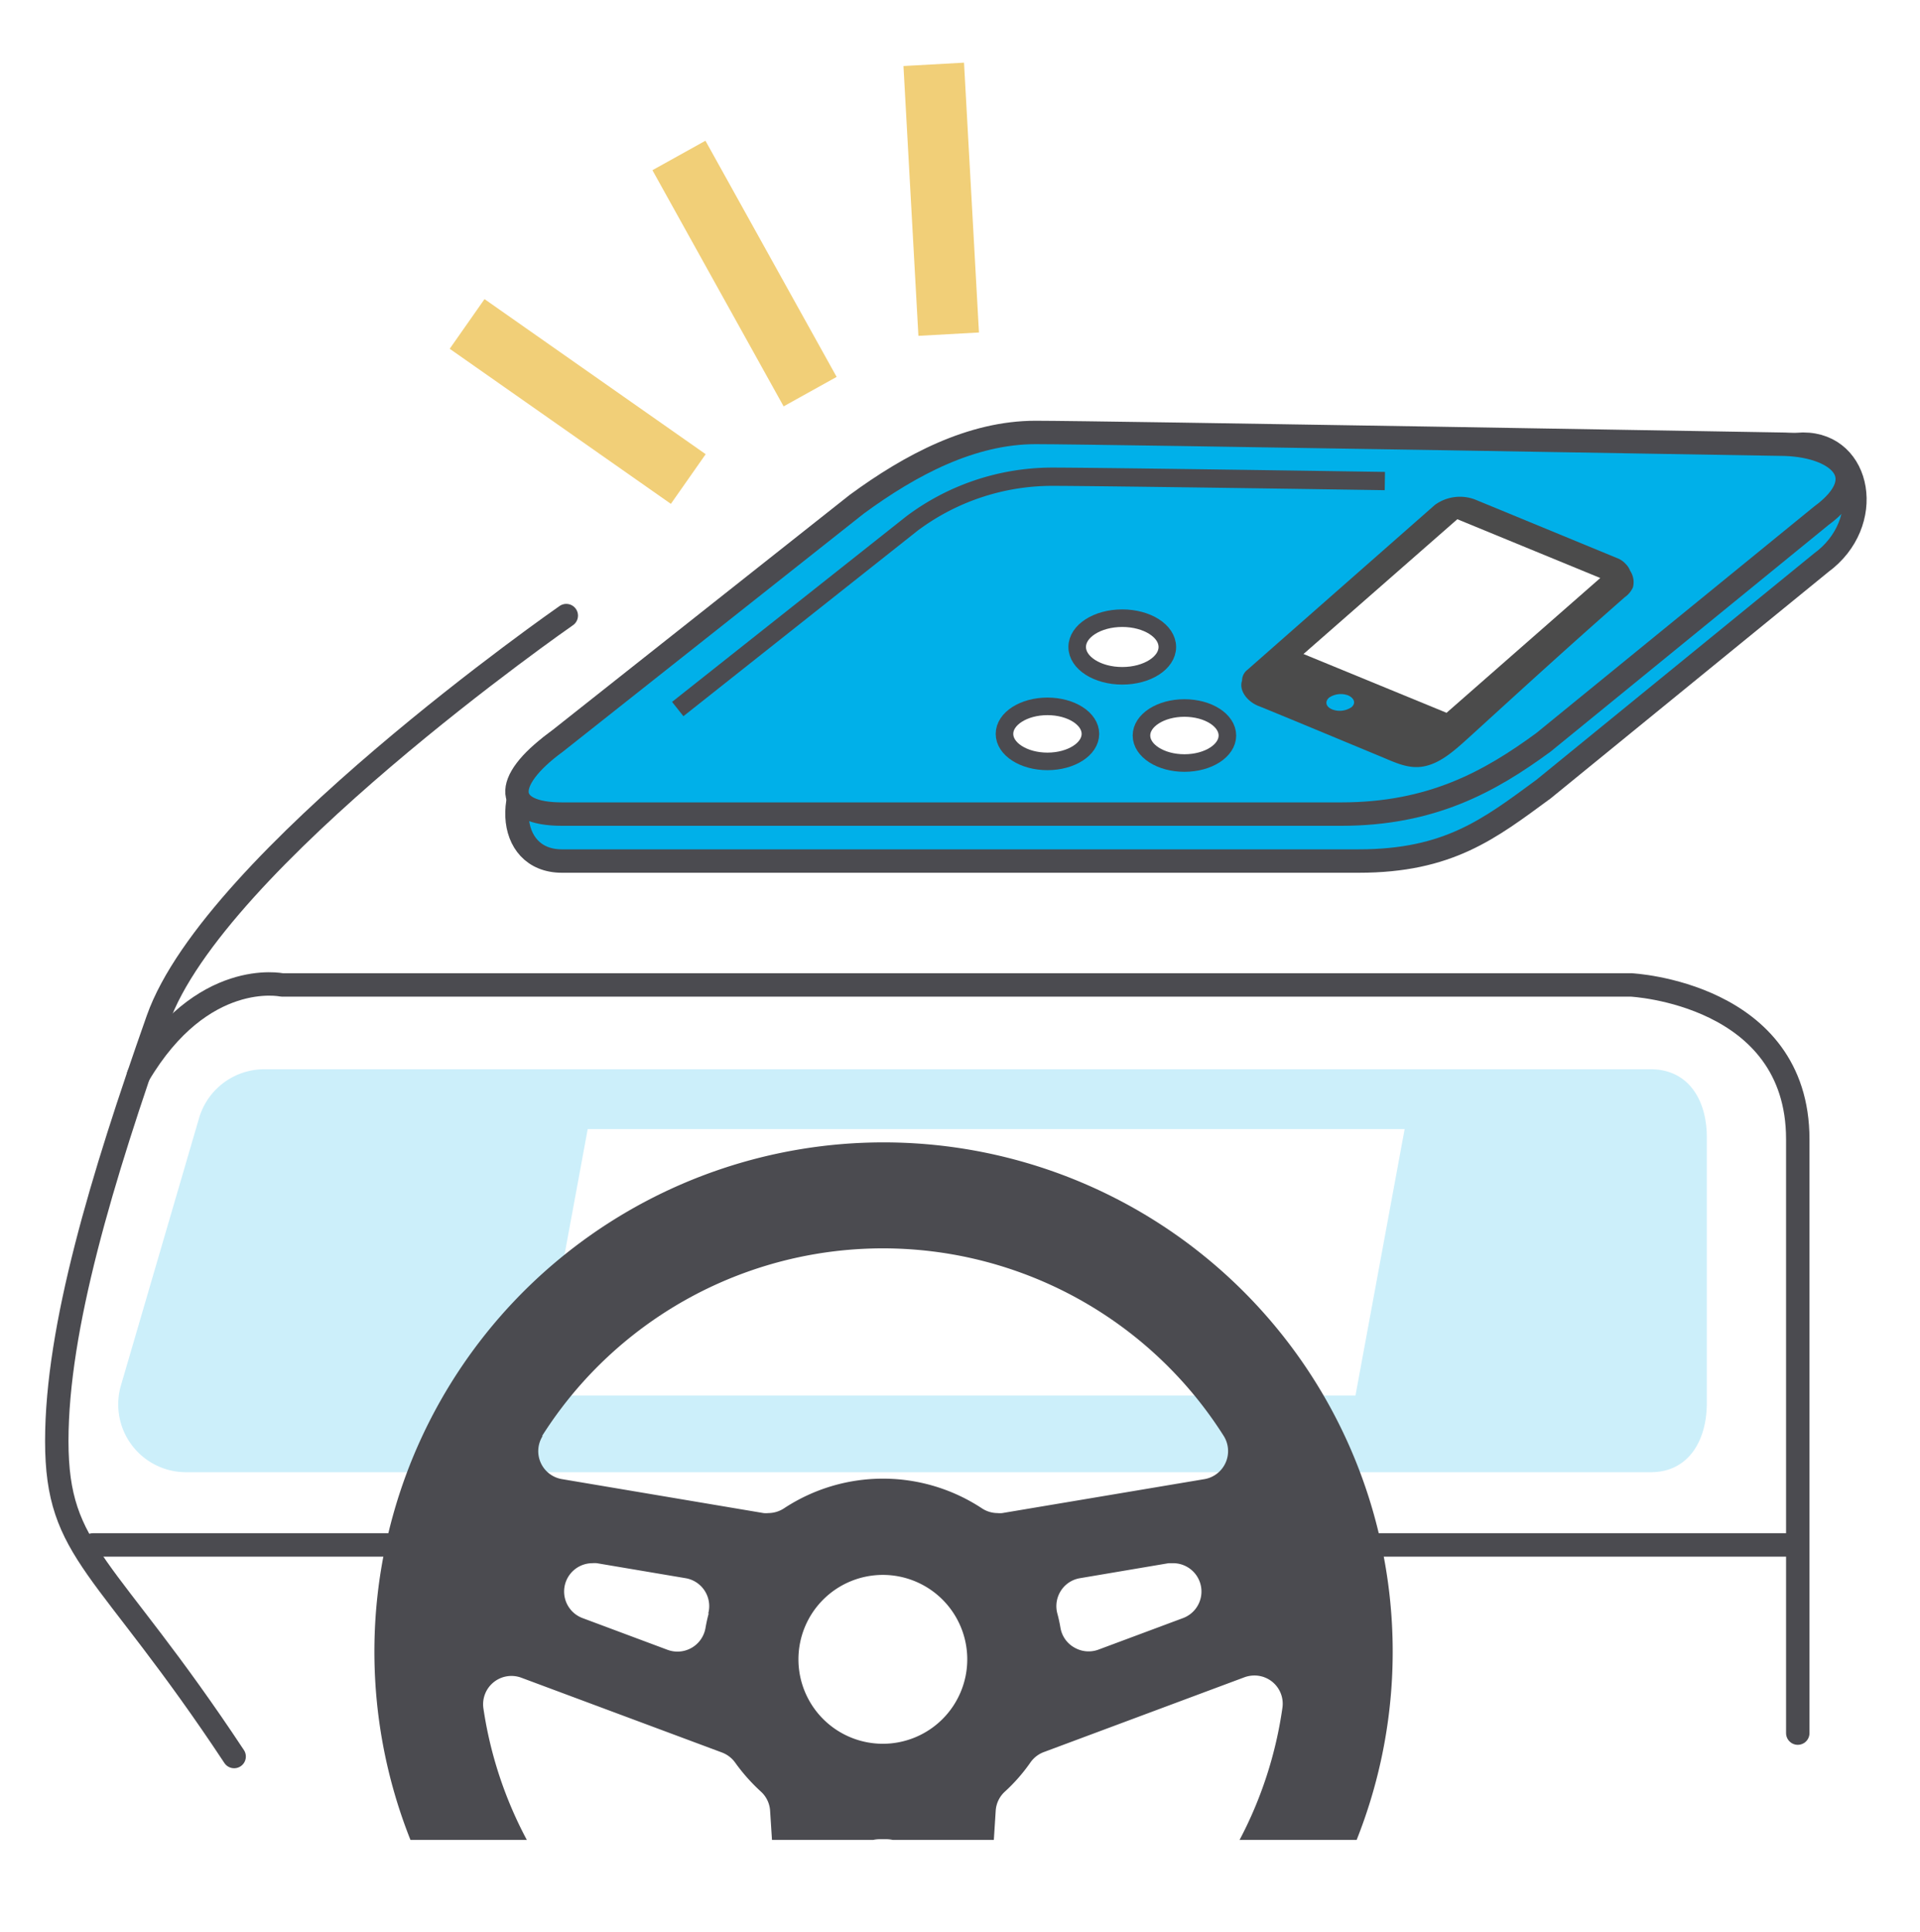 <?xml version="1.0" encoding="UTF-8"?> <svg xmlns="http://www.w3.org/2000/svg" viewBox="0 0 164 165"><defs><style>.cls-1,.cls-11,.cls-2{fill:#fff;}.cls-11,.cls-2,.cls-3,.cls-5,.cls-6{stroke:#4b4b50;}.cls-11,.cls-2,.cls-3{stroke-linecap:round;}.cls-11,.cls-2,.cls-3,.cls-7{stroke-linejoin:round;}.cls-2,.cls-3,.cls-5{stroke-width:2px;}.cls-3,.cls-6,.cls-7,.cls-8{fill:none;}.cls-4,.cls-5{fill:#00b0e9;}.cls-4{opacity:0.2;}.cls-5,.cls-6{stroke-miterlimit:10;}.cls-6{stroke-width:1.56px;}.cls-7{stroke:#f1cf78;stroke-linecap:square;stroke-width:5.18px;}.cls-9{fill:#4b4b50;}.cls-10{fill:#4b4b4b;}.cls-11{stroke-width:1.5px;}</style></defs><g id="レイヤー_2" data-name="レイヤー 2"><g id="レイヤー_1-2" data-name="レイヤー 1"><rect class="cls-1" width="164" height="165"></rect><path class="cls-2" d="M48.37,52.57S18.27,73.48,13.48,87.06s-8.63,26.32-8.63,36S9,133.37,20,150"></path><line class="cls-2" x1="7.94" y1="131.93" x2="153.17" y2="131.93"></line><path class="cls-3" d="M11.83,91.82c5.42-9.17,12.25-7.71,12.25-7.71H139.33s14.23.7,14.23,13.18V148"></path><path class="cls-4" d="M141,125.72H15.89a5.79,5.79,0,0,1-5.56-7.41L17,95.49a5.81,5.81,0,0,1,5.57-4.18H141c3.2,0,4.79,2.6,4.79,5.8v22.82C145.75,123.13,144.16,125.72,141,125.72Z"></path><polygon class="cls-1" points="115.78 119.17 46 119.17 50.2 96.42 119.98 96.42 115.78 119.17"></polygon><path class="cls-5" d="M116.05,73.53H48c-4.91,0-5.15-6.75-.52-10.14L73.18,47.06c4.62-3.39,9.82-6.13,15.27-6.13s65.58-3,65.58-3c4.91,0,6.15,6.75,1.52,10.13L131.84,67.39C127.22,70.78,123.73,73.53,116.05,73.53Z"></path><path class="cls-5" d="M114.57,69.52H48c-4.91,0-5.15-2.74-.52-6.13L73.18,43.06c4.62-3.39,9.82-6.13,15.27-6.13s63.58,1,63.58,1c4.91,0,8.15,2.74,3.52,6.13L131.84,63.39C127.22,66.78,122.25,69.52,114.57,69.52Z"></path><path class="cls-6" d="M57.89,60.55l20-15.84a20,20,0,0,1,11.91-4c4.25,0,28.49.37,28.49.37"></path><line class="cls-7" x1="59.25" y1="15.54" x2="67.94" y2="31.18"></line><line class="cls-7" x1="42.02" y1="29.15" x2="56.67" y2="39.42"></line><line class="cls-7" x1="79.9" y1="8.08" x2="80.89" y2="25.95"></line><path class="cls-8" d="M80.67,160.1h-.54a2.48,2.48,0,0,0-.54.06h1.66a2.51,2.51,0,0,0-.55-.06Z"></path><path class="cls-8" d="M63.59,137.8,56,136.52a2.69,2.69,0,0,0-.4,0,2.42,2.42,0,0,0-.84,4.68L62,143.88A2.42,2.42,0,0,0,65.26,142c.07-.41.16-.83.27-1.23a2.42,2.42,0,0,0-1.94-3Z"></path><path class="cls-8" d="M70,156a15.83,15.83,0,0,1-2.19-2.5,2.45,2.45,0,0,0-1.13-.88l-17.15-6.39a2.42,2.42,0,0,0-3.24,2.61A34.52,34.52,0,0,0,50,160.16h21l-.16-2.49A2.43,2.43,0,0,0,70,156Z"></path><path class="cls-8" d="M113.66,146.65a2.4,2.4,0,0,0-1.51-.53,2.5,2.5,0,0,0-.85.15l-17.14,6.39a2.42,2.42,0,0,0-1.14.88,14.87,14.87,0,0,1-2.19,2.5,2.43,2.43,0,0,0-.78,1.63l-.16,2.49h21a34.28,34.28,0,0,0,3.66-11.28A2.42,2.42,0,0,0,113.66,146.65Z"></path><circle class="cls-8" cx="80.42" cy="144.71" r="7.2" transform="translate(-78.77 99.25) rotate(-45)"></circle><path class="cls-8" d="M55,126.31l17.27,2.9a1.87,1.87,0,0,0,.4,0,2.47,2.47,0,0,0,1.34-.4,15.36,15.36,0,0,1,16.92,0,2.44,2.44,0,0,0,1.33.4,1.81,1.81,0,0,0,.4,0l17.28-2.9a2.43,2.43,0,0,0,1.64-3.68,34.45,34.45,0,0,0-58.22,0,2.4,2.4,0,0,0-.17,2.28A2.43,2.43,0,0,0,55,126.31Z"></path><path class="cls-8" d="M105.22,136.49l-.4,0-7.57,1.28a2.42,2.42,0,0,0-1.94,3c.11.4.2.82.27,1.23a2.39,2.39,0,0,0,1.18,1.68,2.42,2.42,0,0,0,2,.17l7.27-2.71a2.42,2.42,0,0,0-.85-4.68Z"></path><path class="cls-9" d="M41.29,145.88a2.42,2.42,0,0,1,3.24-2.61l17.15,6.39a2.45,2.45,0,0,1,1.13.88A15.83,15.83,0,0,0,65,153a2.41,2.41,0,0,1,.78,1.63l.16,2.49h8.65a2.48,2.48,0,0,1,.54-.06h.57a2.51,2.51,0,0,1,.55.06h8.64l.16-2.49a2.41,2.41,0,0,1,.78-1.63,14.87,14.87,0,0,0,2.19-2.5,2.42,2.42,0,0,1,1.14-.88l17.14-6.39a2.5,2.5,0,0,1,.85-.15,2.41,2.41,0,0,1,2.39,2.76,34.52,34.52,0,0,1-3.66,11.28h10a43.49,43.49,0,1,0-80.82,0H45A34.52,34.52,0,0,1,41.29,145.88Zm19.24-8.08c-.11.4-.2.82-.27,1.23A2.43,2.43,0,0,1,57,140.88l-7.26-2.71a2.42,2.42,0,0,1,.84-4.68,2.69,2.69,0,0,1,.4,0l7.58,1.28a2.42,2.42,0,0,1,1.94,3Zm14.89,11.11a7.21,7.21,0,1,1,7.2-7.2A7.21,7.21,0,0,1,75.42,148.91Zm25.65-10.74-7.27,2.71a2.42,2.42,0,0,1-2-.17A2.39,2.39,0,0,1,90.58,139c-.07-.41-.16-.83-.27-1.23a2.43,2.43,0,0,1,.31-1.93,2.39,2.39,0,0,1,1.63-1.07l7.57-1.28.4,0a2.42,2.42,0,0,1,.85,4.68ZM46.3,122.63a34.46,34.46,0,0,1,58.23,0,2.43,2.43,0,0,1-1.64,3.68l-17.28,2.9a1.81,1.81,0,0,1-.4,0,2.44,2.44,0,0,1-1.33-.4,15.36,15.36,0,0,0-16.92,0,2.47,2.47,0,0,1-1.34.4,1.87,1.87,0,0,1-.4,0L48,126.31a2.42,2.42,0,0,1-1.65-3.68Z"></path><path class="cls-10" d="M139.24,48.74a1.57,1.57,0,0,0-.38-.58v0a1.85,1.85,0,0,0-.73-.5l-12.13-5a3.63,3.63,0,0,0-3.44.46l-16,14.07a1.18,1.18,0,0,0-.47.94c-.28.83.44,1.76,1.36,2.14l.48.19,2.67,1.1,7.23,3c1.25.51,2.43,1.14,3.77.89s2.45-1.18,3.77-2.38c4.92-4.48,8.39-7.66,13.41-12.07a2.08,2.08,0,0,0,.7-.84h0A1.75,1.75,0,0,0,139.24,48.74Zm-23.8,11.65a1.79,1.79,0,0,1-1.65.19c-.53-.22-.65-.65-.27-1a1.79,1.79,0,0,1,1.65-.19C115.7,59.64,115.82,60.07,115.44,60.39Z"></path><ellipse class="cls-11" cx="95.86" cy="55.25" rx="3.85" ry="2.46"></ellipse><ellipse class="cls-11" cx="101.17" cy="62.81" rx="3.67" ry="2.35"></ellipse><ellipse class="cls-11" cx="89.47" cy="62.67" rx="3.67" ry="2.35"></ellipse><polygon class="cls-1" points="123.56 60.87 111.34 55.85 124.48 44.34 136.69 49.36 123.56 60.87"></polygon></g></g></svg> 